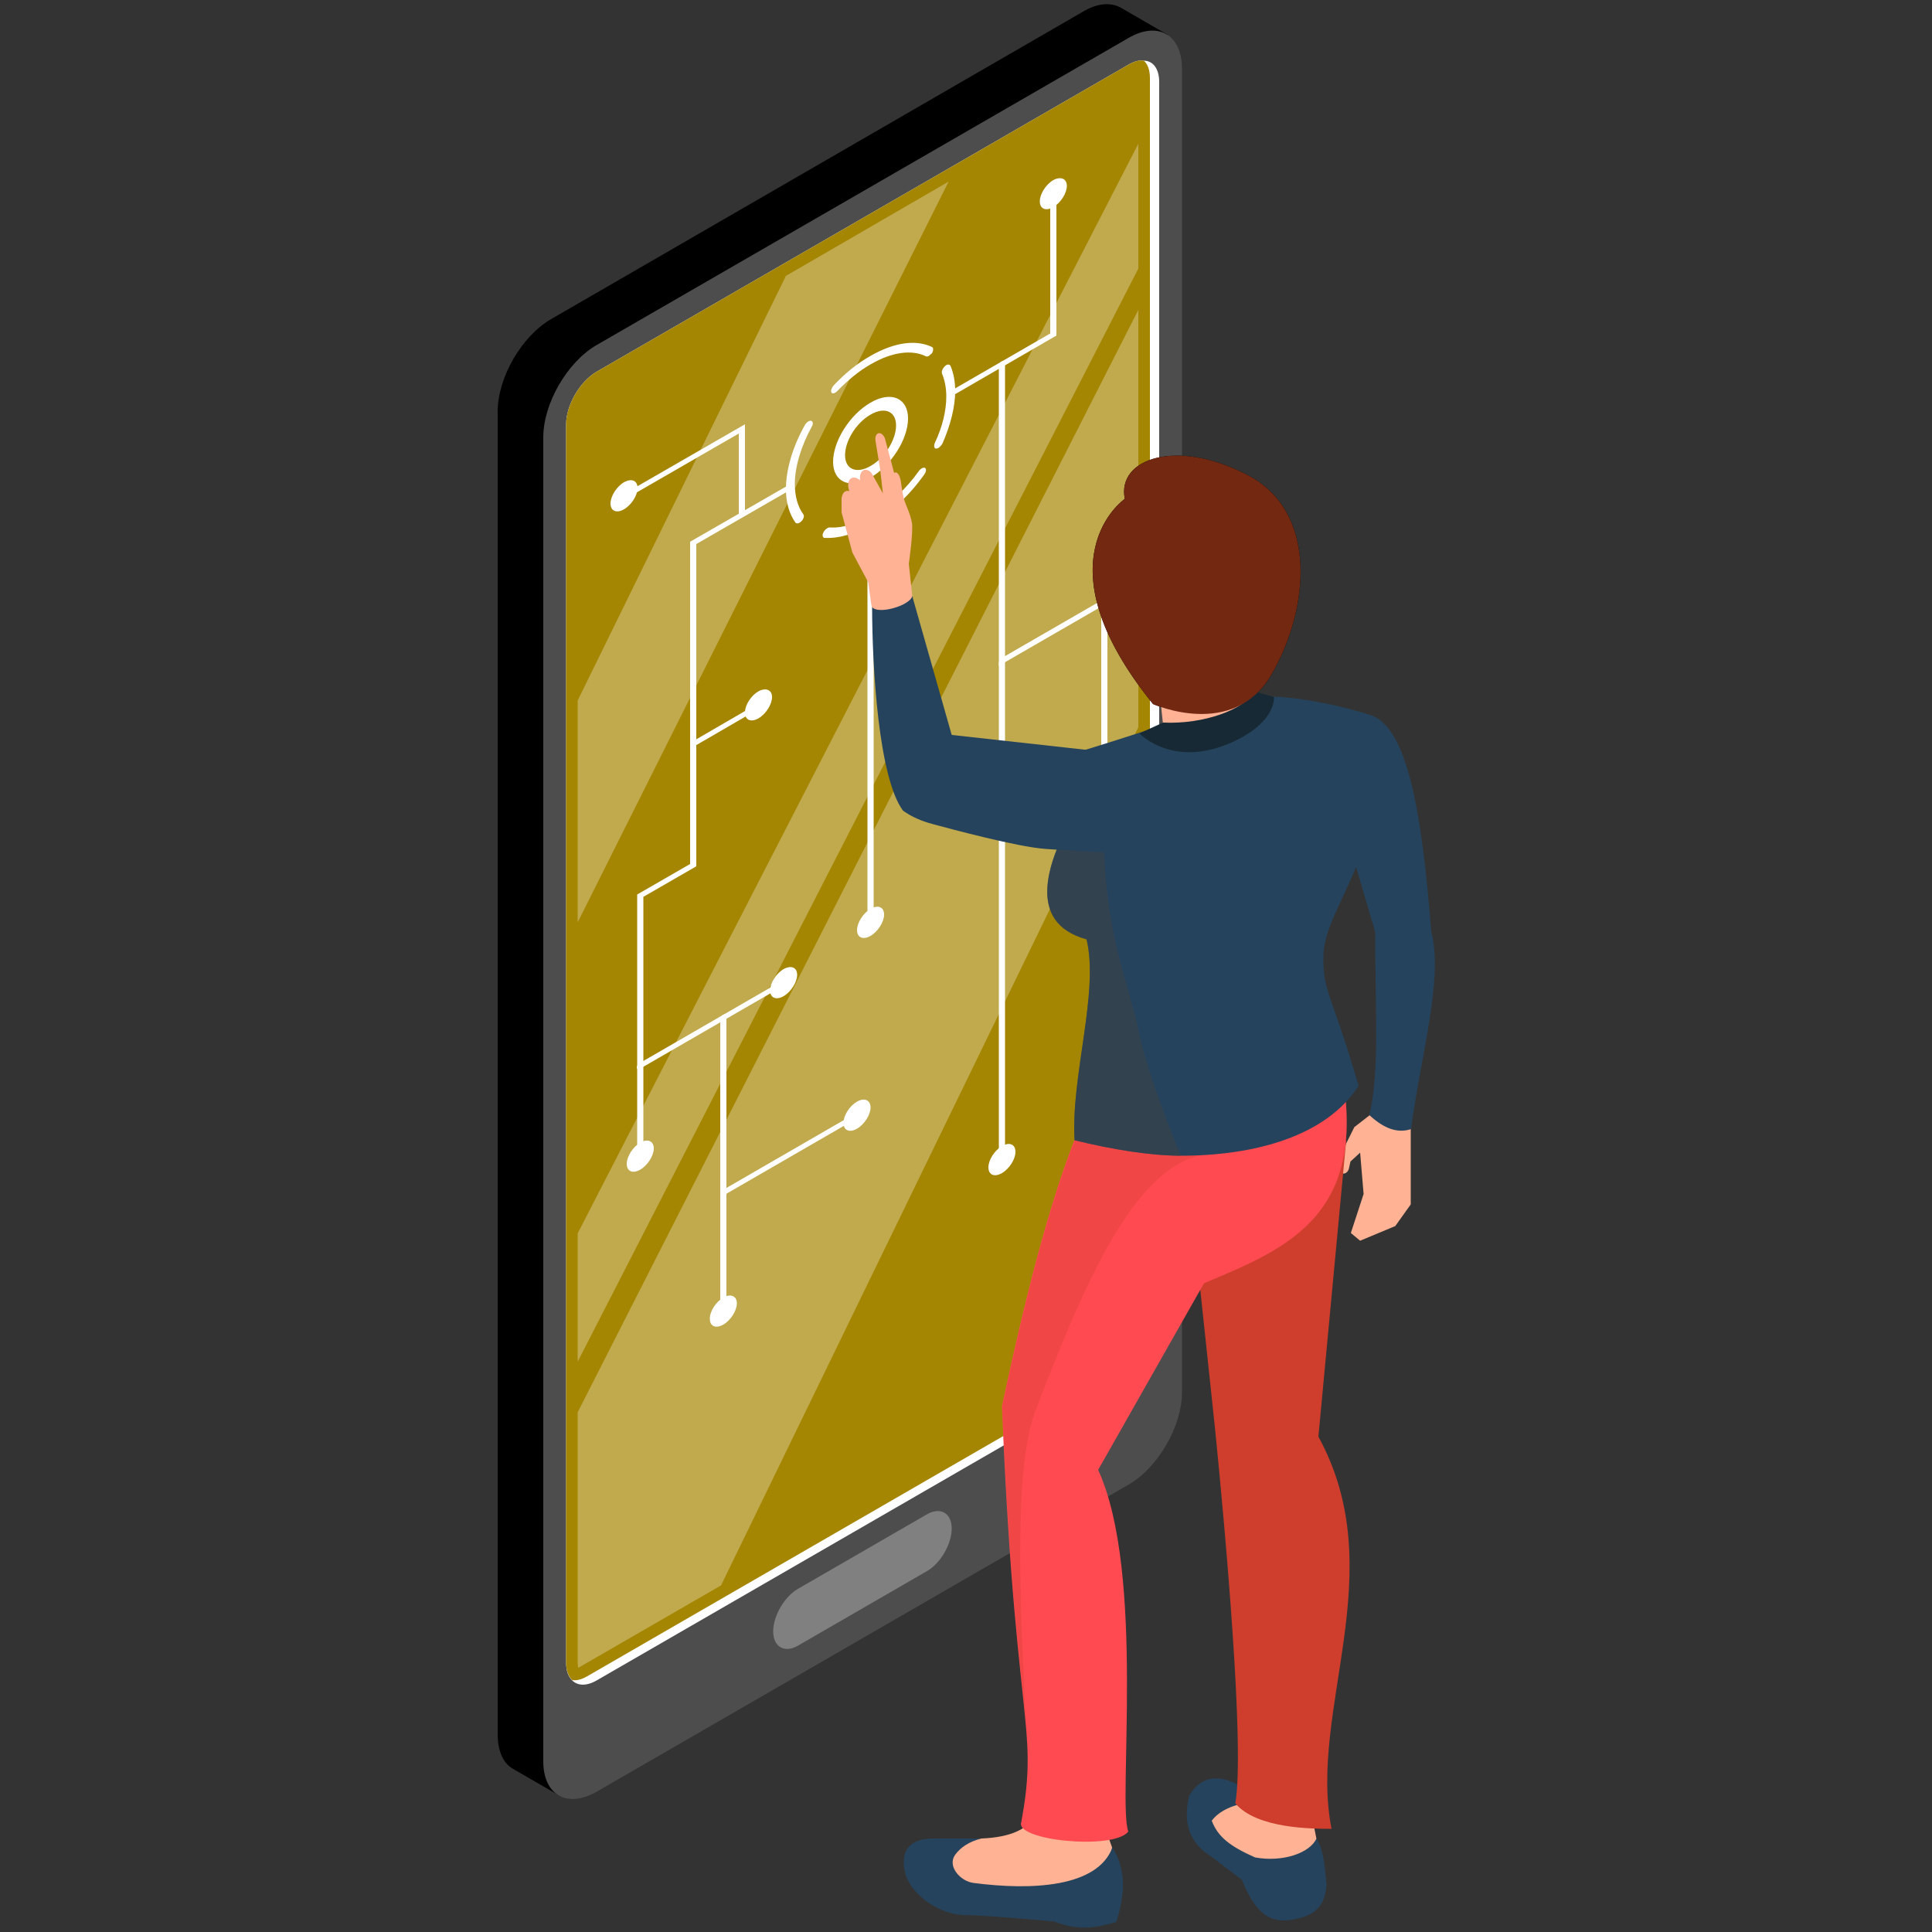 <?xml version="1.0" encoding="utf-8"?>
<!-- Generator: Adobe Illustrator 21.0.0, SVG Export Plug-In . SVG Version: 6.00 Build 0)  -->
<svg version="1.1" id="Layer_1" xmlns="http://www.w3.org/2000/svg" xmlns:xlink="http://www.w3.org/1999/xlink" x="0px" y="0px"
	 viewBox="0 0 500 500" style="enable-background:new 0 0 500 500;" xml:space="preserve">
<rect x="0" y="0" width="500" height="500" fill="#333333" stroke="none"/>
<style type="text/css">
	.st0{display:none;}
	.st1{display:inline;opacity:0.85;fill:#C2EFEE;enable-background:new    ;}
	.st2{fill:#4D4D4D;}
	.st3{fill:#FFFFFF;}
	.st4{fill:#A58602;}
	.st5{opacity:0.3;fill:#FFFFFF;}
	.st6{fill:#808080;}
	.st7{fill:#FFB294;}
	.st8{fill:#25435C;}
	.st9{fill:#CF3E2D;}
	.st10{fill:#FF4A51;}
	.st11{opacity:0.3;fill:#CF3E2D;}
	.st12{opacity:0.5;fill:#424242;}
	.st13{fill:#172935;}
	.st14{fill:#722811;}
</style>
<g id="Background" class="st0">
	<rect class="st1" width="500" height="500"/>
</g>
<g id="Designed_by_freepik">
</g>
<path d="M294.1,32.4l0,321c0,8.8-6.2,19.5-13.8,23.9l-131.1,75.7l-4.1,11.9l-12.3-7.1c-2.5-1.4-4-4.5-4-9V106.5
	c0-8.8,6.2-19.5,13.8-23.9L280.3,3c3.7-2.2,7.1-2.4,9.6-1.1c0,0,12.3,7.1,12.3,7.1L294.1,32.4z"/>
<path class="st2" d="M154.4,463.7l137.7-79.5c7.6-4.4,13.8-15.1,13.8-23.9V17.8c0-8.8-6.2-12.4-13.8-8L154.4,89.3
	c-7.6,4.4-13.8,15.1-13.8,23.9v342.4C140.5,464.5,146.7,468.1,154.4,463.7z"/>
<path class="st3" d="M300,21.2v320.4c0,5.1-3.5,11.2-7.9,13.8l-137.7,79.5c-2.6,1.5-4.9,1.4-6.3,0c-1-0.9-1.6-2.5-1.6-4.6V109.9
	c0-5.1,3.6-11.2,7.9-13.7l137.7-79.5c1.4-0.8,2.7-1.2,3.9-1C298.4,15.7,300,17.8,300,21.2z"/>
<path class="st4" d="M297.6,20.2v320.4c0,5.1-3.6,11.2-7.9,13.7l-137.7,79.5c-1.4,0.8-2.7,1.2-3.9,1c-1-0.9-1.6-2.5-1.6-4.6V109.9
	c0-5.1,3.6-11.2,7.9-13.7l137.7-79.5c1.4-0.8,2.7-1.2,3.9-1C297,16.5,297.6,18.1,297.6,20.2z"/>
<polygon class="st5" points="245.5,47 203.4,71.4 149.5,181.3 149.5,238.7 "/>
<polygon class="st5" points="149.5,319.2 149.5,352.4 294.6,69.5 294.6,37.2 "/>
<path class="st5" d="M149.5,365.5v64.8c0,0.5,0.1,1,0.1,1.3c0.3-0.1,0.5-0.2,0.8-0.4l36.2-20.9l108-222.1V80.2L149.5,365.5z"/>
<path class="st6" d="M206.5,425.9l33.4-19.3c3.5-2,6.4-7,6.4-11c0-4-2.9-5.7-6.4-3.7l-33.4,19.3c-3.5,2-6.4,7-6.4,11
	S203,427.9,206.5,425.9z"/>
<g>
	<defs>
		<path id="SVGID_1_" d="M297.6,20.2v320.4c0,5.1-3.6,11.2-7.9,13.7l-137.7,79.5c-1.4,0.8-2.7,1.2-3.9,1c-1-0.9-1.6-2.5-1.6-4.6
			V109.9c0-5.1,3.6-11.2,7.9-13.7l137.7-79.5c1.4-0.8,2.7-1.2,3.9-1C297,16.5,297.6,18.1,297.6,20.2z"/>
	</defs>
	<clipPath id="SVGID_2_">
		<use xlink:href="#SVGID_1_"  style="overflow:visible;"/>
	</clipPath>
</g>
<g>
	<g>
		<path class="st3" d="M225.3,123.6c-5.3,3.1-9.7,1.2-9.7-4.1c0-5.3,4.3-12.2,9.7-15.3c5.3-3.1,9.7-1.2,9.7,4.1
			C235,113.7,230.6,120.5,225.3,123.6z M225.3,107.3c-3.7,2.1-6.6,6.8-6.6,10.5c0,3.7,3,4.9,6.6,2.8c3.7-2.1,6.6-6.8,6.6-10.5
			C231.9,106.4,228.9,105.2,225.3,107.3z"/>
		<path class="st3" d="M240.4,92.1c-0.3,0.2-0.6,0.2-0.8,0.1c-3.7-1.8-8.8-1.1-14.3,2.1c-3,1.7-5.9,4.1-8.6,6.9
			c-0.6,0.6-1.3,0.8-1.5,0.4c-0.3-0.4,0-1.2,0.5-1.8c3-3.2,6.2-5.8,9.6-7.7c6.1-3.5,11.7-4.3,15.9-2.3c0.4,0.2,0.4,0.9,0,1.6
			C240.9,91.7,240.6,91.9,240.4,92.1z"/>
		<path class="st3" d="M242.9,115.9c-0.2,0.1-0.4,0.2-0.6,0.2c-0.5,0-0.7-0.6-0.4-1.4c2-4.2,3-8.4,3-12.1c0-2.2-0.4-4.2-1.1-5.9
			c-0.2-0.5,0.1-1.3,0.7-1.9c0.6-0.6,1.2-0.6,1.5-0.1c0.8,1.9,1.2,4.1,1.2,6.5c0,4.1-1.2,8.8-3.3,13.6
			C243.6,115.3,243.2,115.7,242.9,115.9z"/>
		<path class="st3" d="M225.3,135.8c-4.3,2.5-8.4,3.6-11.9,3.4c-0.5,0-0.7-0.7-0.3-1.4c0.3-0.7,1.1-1.3,1.6-1.3
			c7,0.5,16.7-5.6,23.1-14.6c0.5-0.7,1.2-1,1.6-0.8c0.4,0.3,0.3,1-0.2,1.7C235.3,128.3,230.3,132.9,225.3,135.8z"/>
		<path class="st3" d="M206.9,135.3c-0.4,0.2-0.8,0.2-1,0c-1.6-2.2-2.5-5.2-2.5-8.7c0-5,1.7-10.9,4.9-16.6c0.4-0.7,1.1-1.2,1.6-1.1
			c0.5,0.1,0.6,0.8,0.2,1.5c-2.8,5.1-4.4,10.4-4.4,14.9c0,3.2,0.8,5.9,2.2,7.8c0.3,0.4,0.1,1.2-0.5,1.8
			C207.2,135.1,207,135.2,206.9,135.3z"/>
		<path class="st3" d="M192,133.9c-0.4,0.2-0.8,0.1-0.8-0.3v-21.4l-29.3,16.9c-0.4,0.2-0.8,0.1-0.8-0.3c0-0.4,0.3-1,0.8-1.2
			l30.9-17.8v23C192.7,133.1,192.4,133.7,192,133.9z"/>
		<path class="st3" d="M273.3,86.9L246,102.7c-0.4,0.2-0.8,0.1-0.8-0.3c0-0.4,0.3-1,0.8-1.2l25.8-14.9V50.6c0-0.4,0.3-1,0.8-1.2
			c0.4-0.2,0.8-0.1,0.8,0.3V86.9z"/>
		<path class="st3" d="M285.8,262.7c-0.4,0.2-0.8,0.1-0.8-0.3V157l-26.5,15.3V94.7c0-0.4,0.3-1,0.8-1.2c0.4-0.2,0.8-0.1,0.8,0.3v76
			l26.5-15.3v106.9C286.6,261.9,286.2,262.5,285.8,262.7z"/>
		<path class="st3" d="M225.3,239.4c-0.4,0.2-0.8,0.1-0.8-0.3v-104c0-0.4,0.3-1,0.8-1.2c0.4-0.2,0.8-0.1,0.8,0.3v104
			C226,238.7,225.7,239.2,225.3,239.4z"/>
		<path class="st3" d="M194.9,184.3l-15.5,9c-0.4,0.2-0.8,0.1-0.8-0.3c0-0.4,0.3-1,0.8-1.2l15.5-9c0.4-0.2,0.8-0.1,0.8,0.3
			C195.7,183.5,195.4,184.1,194.9,184.3z"/>
		<path class="st3" d="M259.3,300.9c-0.4,0.2-0.8,0.1-0.8-0.3v-129c0-0.4,0.3-1,0.8-1.2c0.4-0.2,0.8-0.1,0.8,0.3v129
			C260.1,300.1,259.7,300.6,259.3,300.9z"/>
		<path class="st3" d="M165.7,300c-0.4,0.2-0.8,0.1-0.8-0.3v-68.2l13.7-7.9v-83.4l25.9-14.9c0.4-0.2,0.8-0.1,0.8,0.3s-0.3,1-0.8,1.2
			l-24.3,14v83.4l-13.7,7.9v66.7C166.4,299.2,166.1,299.7,165.7,300z"/>
		<path class="st3" d="M202.8,255.1l-37.2,21.5c-0.4,0.2-0.8,0.1-0.8-0.3c0-0.4,0.3-1,0.8-1.2l37.2-21.5c0.4-0.2,0.8-0.1,0.8,0.3
			C203.6,254.3,203.2,254.9,202.8,255.1z"/>
		<path class="st3" d="M165,126.3c0,1.9-1.6,4.4-3.5,5.5c-1.9,1.1-3.5,0.5-3.5-1.5c0-1.9,1.6-4.4,3.5-5.5
			C163.5,123.7,165,124.4,165,126.3z"/>
		<path class="st3" d="M199.8,180.4c0,1.9-1.6,4.4-3.5,5.5c-1.9,1.1-3.5,0.5-3.5-1.5s1.6-4.4,3.5-5.5
			C198.2,177.9,199.8,178.5,199.8,180.4z"/>
		<path class="st3" d="M276.1,48.1c0,1.9-1.6,4.4-3.5,5.5c-1.9,1.1-3.5,0.5-3.5-1.5c0-1.9,1.6-4.4,3.5-5.5
			C274.5,45.6,276.1,46.2,276.1,48.1z"/>
		<path class="st3" d="M206.3,252.3c0,1.9-1.6,4.4-3.5,5.5c-1.9,1.1-3.5,0.5-3.5-1.5c0-1.9,1.6-4.4,3.5-5.5
			C204.8,249.7,206.3,250.4,206.3,252.3z"/>
		<path class="st3" d="M190.7,337.3c0,1.9-1.6,4.4-3.5,5.5c-1.9,1.1-3.5,0.5-3.5-1.5s1.6-4.4,3.5-5.5
			C189.1,334.7,190.7,335.4,190.7,337.3z"/>
		<path class="st3" d="M225.3,286.6c0,1.9-1.6,4.4-3.5,5.5c-1.9,1.1-3.5,0.5-3.5-1.5s1.6-4.4,3.5-5.5
			C223.7,284,225.3,284.7,225.3,286.6z"/>
		<path class="st3" d="M169.2,297.2c0,1.9-1.6,4.4-3.5,5.5c-1.9,1.1-3.5,0.5-3.5-1.5c0-1.9,1.6-4.4,3.5-5.5
			C167.6,294.6,169.2,295.3,169.2,297.2z"/>
		<path class="st3" d="M228.8,236.7c0,1.9-1.6,4.4-3.5,5.5c-1.9,1.1-3.5,0.5-3.5-1.5c0-1.9,1.6-4.4,3.5-5.5
			C227.2,234.1,228.8,234.7,228.8,236.7z"/>
		<path class="st3" d="M262.8,298.1c0,1.9-1.6,4.4-3.5,5.5c-1.9,1.1-3.5,0.5-3.5-1.5c0-1.9,1.6-4.4,3.5-5.5
			C261.2,295.5,262.8,296.1,262.8,298.1z"/>
		<path class="st3" d="M289.3,259.2c0,1.9-1.6,4.4-3.5,5.5c-1.9,1.1-3.5,0.5-3.5-1.5c0-1.9,1.6-4.4,3.5-5.5
			C287.7,256.6,289.3,257.2,289.3,259.2z"/>
	</g>
	<path class="st3" d="M187.2,340.1c-0.4,0.2-0.8,0.1-0.8-0.3v-76c0-0.4,0.3-1,0.8-1.2c0.4-0.2,0.8-0.1,0.8,0.3v76
		C187.9,339.3,187.6,339.9,187.2,340.1z"/>
	<path class="st3" d="M221.8,289.4l-34.6,20c-0.4,0.2-0.8,0.1-0.8-0.3s0.3-1,0.8-1.2l34.6-20c0.4-0.2,0.8-0.1,0.8,0.3
		C222.5,288.6,222.2,289.2,221.8,289.4z"/>
</g>
<path class="st7" d="M357.5,283.1l-1.6,4.4l-5.4,4.2l-3.2,6.4l-0.8,3.8c0,2.5,2.2,2.2,2.6,0.5l0.4-1.8l2.5-2.3l0.9,10.7l-3.3,10.1
	l2.4,2l9.1-3.8l4-5.6v-20.7v-6.4L357.5,283.1z"/>
<path class="st7" d="M324.4,463.3c-0.2,1.4-0.5,2.4-0.9,3.2c-3.5-1.3-6.7-0.9-9.2,2.4l-2.8,4.4l12,10.3h12.3l5.4-5.2l-2.3-11.5
	C334.1,466.8,329.4,465.5,324.4,463.3z"/>
<path class="st8" d="M340.7,475.8c-1.7,3.8-8.8,6.2-15.9,4.9c-6.5-2.9-9.6-5.3-11.2-9.5c1.9-2.6,5.8-4.3,9.8-4.7l1-2.3l-5.2-2.9
	c-5.3-2.3-8.9-0.7-11.4,3.3c-1.9,7.6,0.4,12.6,5.7,15.9l7.9,6c3,7.4,6.4,11.3,12.5,10.4c6.6-1,9-3.6,9.4-9.2
	C342.9,483.5,342.6,478.8,340.7,475.8z"/>
<path class="st9" d="M341.2,371.8l7.2-76.7L309.7,325l4.8,45.2c2.6,26,7.7,82.2,5.2,96.5c5.5,6.6,20.1,6.6,24.9,6.6
	C338.5,442.4,360.4,406.9,341.2,371.8z"/>
<path class="st7" d="M254,475.8h-7.7l-5.5,5l5.5,9.7l40.4-3.1l1.1-9.3l-2.6-7.2c-5.6-0.3-11.2-0.6-16.8-2.2
	C266.6,473.5,261.3,475.5,254,475.8z"/>
<path class="st10" d="M311.6,332.1l-27.4,48.3c12.3,26.8,5,86.1,7.8,93.6c-3.8,4.9-29.4,2.3-27.7-2.4c2-10.8,2-17.1,1-27.1
	c-1.3-13.5-4.1-33.7-6-80.6c5.7-26.7,11.8-51.2,19-69.5c1.7-4.5,3.6-8.6,5.5-12.2l62.5-9.5C355.8,314.2,333.3,323,311.6,332.1z"/>
<path class="st8" d="M241.3,475.8c-8.2,0.2-8,5.8-6.8,9.8c2.1,5.4,8.9,9.8,14.8,10c6.8,0.1,23.6,1.7,23.6,1.7
	c6.1,2.4,10.6,1.7,16,0.1c2.2-7,2.7-13.3-1-19.3c-3.8,10.3-20.7,11.2-36,9.2c-3.5-0.5-6.8-4.4-4.7-7.3c1.4-1.9,3.6-3.4,6.8-4.2
	H241.3z"/>
<path class="st11" d="M311.5,298.9c-18.2,3-31.2,34.1-43.8,66.9c-5.3,15.6-3.7,48.2-2.3,78.7c-1.3-13.4-4.1-33.6-6-80.5
	c5.7-26.7,11.8-51.2,19-69.5L311.5,298.9z"/>
<path class="st8" d="M354.4,288.6c2.8-11.9,1.4-29.3,1.5-47.4l-7.1-24.1l4.9-32.3c10.9,2,14.4,27.4,16.7,56.2
	c3.3,12.4-3,33.4-5.2,51.2C361.6,293.4,358.1,292,354.4,288.6z"/>
<path class="st8" d="M342.5,247.3c-0.2,9.5,2.1,9.6,9.1,33.7c-8.4,13.1-27,18.1-46,18.1c-7.8,0-17.7-1.6-27.5-4
	c-1-16.6,6.4-38.3,3.1-52c-16-4.4-9.5-20.4-4.8-29.7c0.7-1.3,1.2-2.7,1.7-4c2.7-7.8,2.3-15.2,2.3-15.2s24.4-7.4,36.4-12.3
	c12-5,36.8,2.8,36.8,2.8s6.1,4.1,3,20.8C352.8,226.8,342.7,237.3,342.5,247.3z"/>
<path class="st12" d="M305.6,299.1c-7.8,0-17.7-1.6-27.5-4c-1-16.6,6.4-38.3,3.1-52c-16-4.4-9.5-20.4-4.8-29.7
	c0.7-1.3,1.2-2.7,1.7-4c2.4-0.5,4.9-1,7.3-1.4c0,34.5,6.1,43.5,9.4,59.4C297.6,280.3,305.6,299.1,305.6,299.1z"/>
<path d="M291.1,129.1c0,0-22.9,15.8,7.3,53.1c0,0,20.8,9.4,30.7-7.7c9.9-17.2,12-42.2-6.3-51.6C304.6,113.4,289,118.6,291.1,129.1z"
	/>
<path class="st7" d="M299,168.6l2.3,21.8c5.3,4.4,24.9-1.3,24.4-8l-6.3-18.1L299,168.6z"/>
<path class="st13" d="M301,187l-6.1,2.8c0,0,9.1,9.8,25.4,1.6c10.1-5.1,9.4-11,9.4-11l-5.1-1.5C322.2,183.6,311.5,187.5,301,187z"/>
<path class="st14" d="M291.1,129.1c0,0-22.9,15.8,7.3,53.1c0,0,20.8,9.4,30.7-7.7c9.9-17.2,12-42.2-6.3-51.6
	C304.6,113.4,289,118.6,291.1,129.1z"/>
<path class="st8" d="M291.4,212.2c0,0.2,0,0.4-0.1,0.5c-0.4,2.9-1.4,5.3-3.2,6.7c-1.1,0.9-2.5,1.3-4.2,1.1
	c-4.8-0.3-9.2-0.5-13.3-0.8c-7.2-0.5-24.3-5.1-29.1-6.4c-3.1-0.8-5.7-2-7.8-3.5c-6.3-8.5-8-37-8-53c2-2.9,9-5.1,10.4-2.5l10.2,35.9
	l34.3,3.8c0.1,0,0.2,0,0.3,0C288.6,194.9,292.2,204.7,291.4,212.2z"/>
<path class="st7" d="M225.6,157c-0.1-0.3-0.9-6.3-0.9-6.3l-4.1-7.7l-2.8-10.4v-3.6c0.2-1.4,0.8-2.2,2-1.9l-0.2-0.7
	c-0.5-2.6,1.2-3.6,3-2.1c-0.4-2.6,1.6-3.6,3-1.8l2.9,5.2l-0.7-6.1l-1.2-7.4c-0.4-2.2,1.4-3,2.4-0.8l2.4,9c0.7-0.5,1.4,0.4,1.7,2
	c0,0,0.4,2.9,0.8,4.6c0.5,1.8,1.7,3.9,2.1,6.3c0.4,2.4-0.8,10.6-0.8,10.6l0.9,8.4C235.4,156.8,227,159.2,225.6,157z"/>
</svg>
